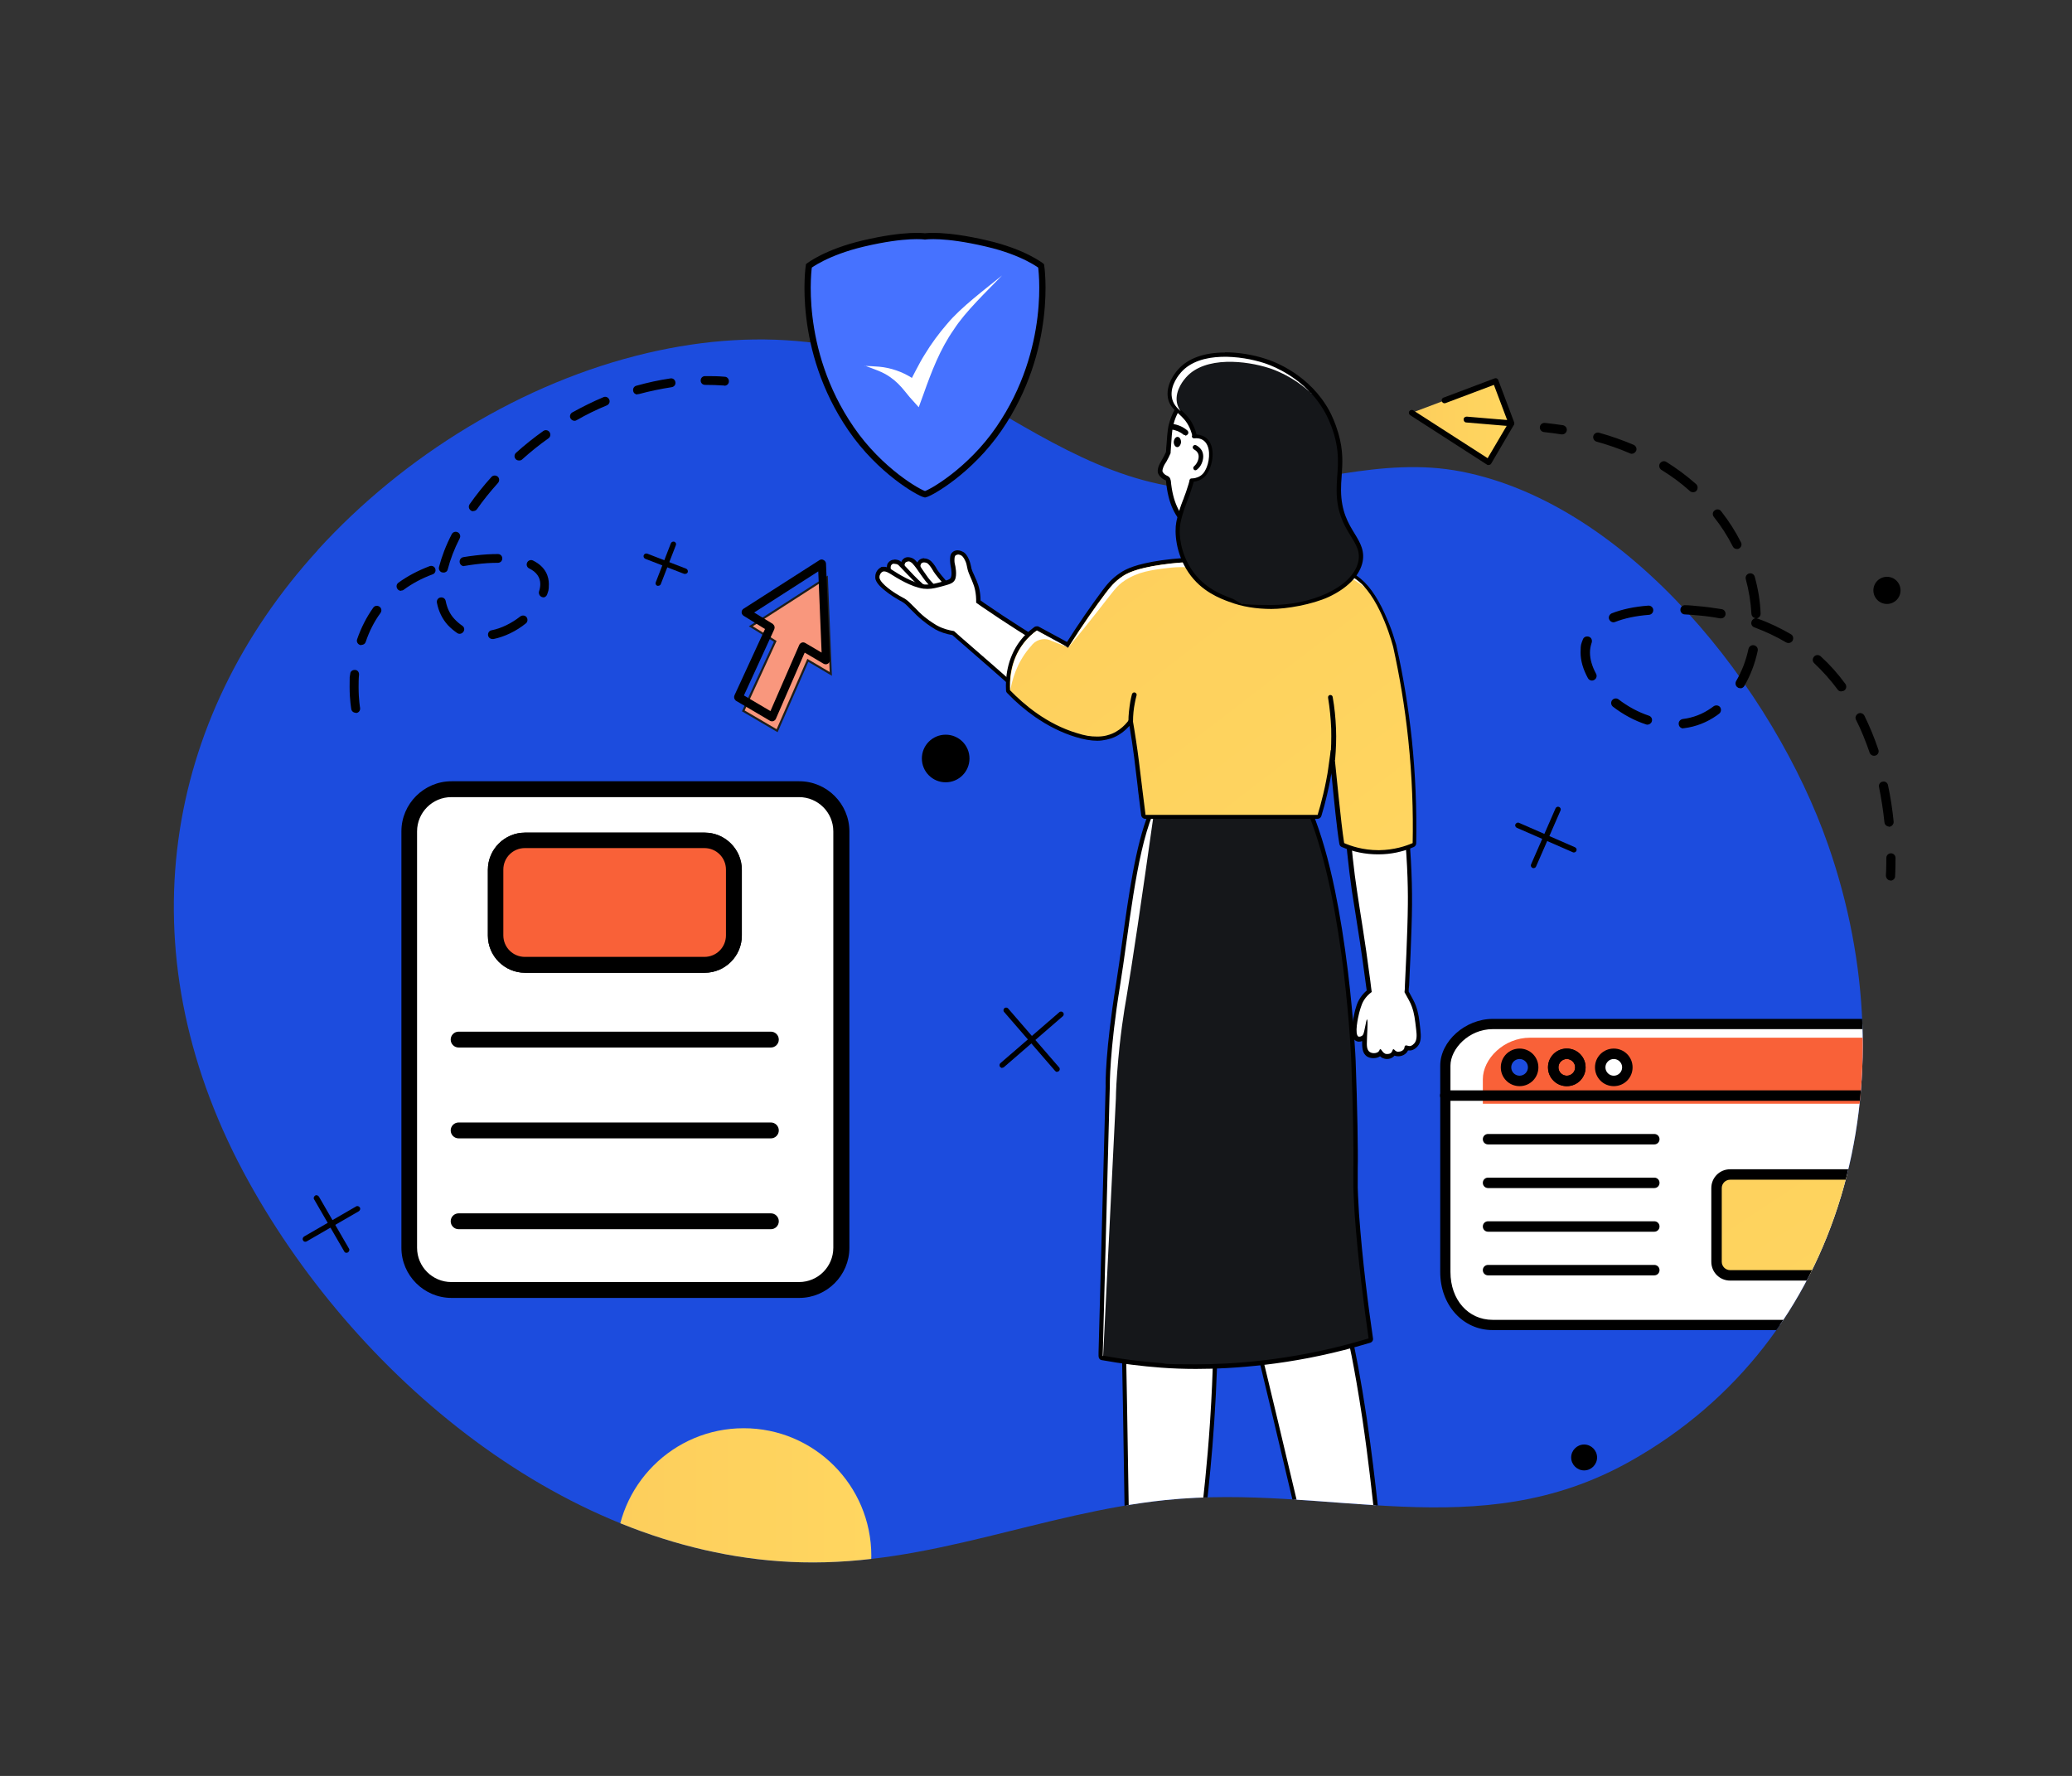 <?xml version="1.0" encoding="UTF-8"?>
<svg xmlns="http://www.w3.org/2000/svg" xmlns:xlink="http://www.w3.org/1999/xlink" version="1.1" viewBox="0 0 992.1 850.4">
  <rect x="0" y="0" width="992.1" height="850.4" fill="#333333" stroke="none"/>
  <defs>
    <style>
      .cls-1 {
        fill: none;
      }

      .cls-2 {
        fill: url(#_ÂÁ_Ï_ÌÌ_È_ËÂÌÚ_8-4);
      }

      .cls-3 {
        fill: url(#_ÂÁ_Ï_ÌÌ_È_ËÂÌÚ_8-3);
      }

      .cls-4 {
        fill: url(#_ÂÁ_Ï_ÌÌ_È_ËÂÌÚ_8-2);
      }

      .cls-5 {
        fill: #f96138;
      }

      .cls-6 {
        fill: #1c4cde;
      }

      .cls-7 {
        fill: url(#_ÂÁ_Ï_ÌÌ_È_ËÂÌÚ_8);
      }

      .cls-8 {
        fill: #4672ff;
        stroke: #000;
        stroke-width: 3px;
      }

      .cls-8, .cls-9 {
        stroke-miterlimit: 10;
      }

      .cls-10 {
        clip-path: url(#clippath-1);
      }

      .cls-11 {
        fill: #fff;
      }

      .cls-9 {
        fill: #f9977d;
        stroke: #1d1e1b;
      }

      .cls-12 {
        fill: #15171a;
      }
    </style>
    <clipPath id="clippath">
      <path class="cls-1" d="M-101-551.1c2.6-112.5-57-211.2-173.8-255.8-106.4-40.6-245.9-38.2-334.7,35.4-48.8,40.4-73.4,96.1-115.4,141-55.9,59.7-131.5,83.3-160.8,165.3-41.1,115,18.6,232.5,126.1,293.9,70.2,40.1,184.4,62.5,257.7,20.2,35-20.2,53.6-56.4,81.9-83.2,33.5-31.7,76.3-38.3,121.2-46.8,59.5-11.2,104.3-42.1,138.6-89.6,37.2-51.4,57.6-117.5,59.1-180.4Z"/>
    </clipPath>
    <linearGradient id="_ÂÁ_Ï_ÌÌ_È_ËÂÌÚ_8" data-name="¡ÂÁ˚ÏˇÌÌ˚È „‡‰ËÂÌÚ 8" x1="675.9" y1="202" x2="723.6" y2="202" gradientUnits="userSpaceOnUse">
      <stop offset="0" stop-color="#fdce5c"/>
      <stop offset="1" stop-color="#ffd660"/>
    </linearGradient>
    <clipPath id="clippath-1">
      <path class="cls-1" d="M152.1,263.5c-73.5,80.6-92.6,190.7-35.6,297.6,52,97.4,155.5,184.3,267.3,187,61.4,1.5,114.8-23.6,174.1-29.8,78.9-8.1,149.2,22.7,222.7-18.6,103.2-58,134.3-181.8,94.7-295.2-25.8-74-95.1-163-175.6-178.7-38.4-7.5-75,7.1-112.8,8.7-44.7,1.9-80.2-20.5-118.4-42.9-50.6-29.6-103-35.5-158.4-22.6-59.9,14-116.9,49.3-158,94.4Z"/>
    </clipPath>
    <linearGradient id="_ÂÁ_Ï_ÌÌ_È_ËÂÌÚ_8-2" data-name="¡ÂÁ˚ÏˇÌÌ˚È „‡‰ËÂÌÚ 8" x1="496.4" y1="211.9" x2="668.3" y2="435.5" xlink:href="#_ÂÁ_Ï_ÌÌ_È_ËÂÌÚ_8"/>
    <linearGradient id="_ÂÁ_Ï_ÌÌ_È_ËÂÌÚ_8-3" data-name="¡ÂÁ˚ÏˇÌÌ˚È „‡‰ËÂÌÚ 8" x1="789.8" y1="447.9" x2="926" y2="653.6" xlink:href="#_ÂÁ_Ï_ÌÌ_È_ËÂÌÚ_8"/>
    <linearGradient id="_ÂÁ_Ï_ÌÌ_È_ËÂÌÚ_8-4" data-name="¡ÂÁ˚ÏˇÌÌ˚È „‡‰ËÂÌÚ 8" x1="295" y1="745" x2="417.3" y2="745" xlink:href="#_ÂÁ_Ï_ÌÌ_È_ËÂÌÚ_8"/>
  </defs>
  <!-- Generator: Adobe Illustrator 28.7.1, SVG Export Plug-In . SVG Version: 1.2.0 Build 142)  -->
  <g>
    <g id="Capa_1">
      <path class="cls-6" d="M152.1,263.5c-73.5,80.6-92.6,190.7-35.6,297.6,52,97.4,155.5,184.3,267.3,187,61.4,1.5,114.8-23.6,174.1-29.8,78.9-8.1,149.2,22.7,222.7-18.6,103.2-58,134.3-181.8,94.7-295.2-25.8-74-95.1-163-175.6-178.7-38.4-7.5-75,7.1-112.8,8.7-44.7,1.9-80.2-20.5-118.4-42.9-50.6-29.6-103-35.5-158.4-22.6-59.9,14-116.9,49.3-158,94.4Z"/>
      <path d="M764.7,697.9c0,3.4-2.8,6.2-6.2,6.2s-6.2-2.8-6.2-6.2,2.8-6.2,6.2-6.2,6.2,2.8,6.2,6.2Z"/>
      <path d="M479.9,511.4c-.4,0-.7-.2-1-.5-.5-.5-.4-1.4.1-1.8l28.2-24.4c.5-.5,1.4-.4,1.8.1.5.5.4,1.4-.1,1.8l-28.2,24.4c-.2.2-.6.3-.9.3Z"/>
      <path d="M506.2,513.3c-.4,0-.7-.2-1-.5l-24.4-28.2c-.5-.5-.4-1.4.1-1.8.5-.5,1.4-.4,1.8.1l24.4,28.2c.5.5.4,1.4-.1,1.8-.2.2-.6.3-.9.3Z"/>
      <path d="M315.2,280.5c-.2,0-.3,0-.5,0-.7-.3-1-1-.7-1.7l7.2-18.6c.3-.7,1-1,1.7-.8.7.3,1,1,.7,1.7l-7.2,18.6c-.2.5-.7.8-1.2.8Z"/>
      <path d="M328.1,274.8c-.2,0-.3,0-.5,0l-18.6-7.2c-.7-.3-1-1-.8-1.7.3-.7,1-1,1.7-.8l18.6,7.2c.7.3,1,1,.8,1.7-.2.5-.7.8-1.2.8Z"/>
      <path d="M146.2,594.6c-.5,0-.9-.2-1.1-.7-.4-.6-.1-1.4.5-1.8l24.9-14.4c.6-.4,1.4-.1,1.8.5.4.6.1,1.4-.5,1.8l-24.9,14.4c-.2.1-.4.2-.7.2Z"/>
      <path d="M165.9,599.9c-.5,0-.9-.2-1.1-.7l-14.4-24.9c-.4-.6-.1-1.4.5-1.8.6-.4,1.4-.1,1.8.5l14.4,24.9c.4.6.1,1.4-.5,1.8-.2.1-.4.2-.7.2Z"/>
      <path d="M170.3,341.3c-1,0-1.9-.7-2.1-1.7,0-.2-.8-4.3-.8-10.6s0-4.2.3-6.3c0-1.2,1.1-2,2.3-1.9,1.2,0,2,1.1,1.9,2.3-.2,2-.2,4-.2,6,0,5.9.7,9.8.7,9.8.2,1.2-.5,2.3-1.7,2.5-.1,0-.3,0-.4,0ZM173,308.9c-.2,0-.5,0-.7-.1-1.1-.4-1.7-1.6-1.3-2.7,1.9-5.5,4.5-10.6,7.7-15.1.7-1,2-1.2,3-.5,1,.7,1.2,2,.5,3-3,4.1-5.4,8.8-7.1,13.9-.3.9-1.1,1.4-2,1.4ZM235.8,306c-1,0-1.9-.7-2.1-1.7-.2-1.2.5-2.3,1.7-2.5,4.6-.9,9.5-3.3,13.7-6.6.9-.7,2.3-.6,3,.3.7.9.6,2.3-.3,3-4.7,3.8-10.2,6.4-15.5,7.5-.1,0-.3,0-.4,0ZM220.1,303.5c-.4,0-.8-.1-1.1-.3-1.6-1.1-3.2-2.4-4.6-3.9-2.6-2.9-4.4-6.5-5.2-10.7-.2-1.2.5-2.3,1.7-2.5,1.2-.2,2.3.5,2.5,1.7.7,3.5,2.1,6.4,4.2,8.6,1.1,1.2,2.4,2.3,3.7,3.2,1,.6,1.3,1.9.6,2.9-.4.6-1.1,1-1.8,1ZM260.2,286c-.2,0-.4,0-.7-.1-1.1-.4-1.7-1.6-1.4-2.7.4-1.2.6-2.4.6-3.5,0-3.2-1.8-5.8-5.3-7.5-1.1-.5-1.5-1.8-1-2.8.5-1.1,1.8-1.5,2.8-1,6.3,3.1,7.6,7.9,7.6,11.3s-.3,3.2-.8,4.9c-.3.9-1.1,1.5-2,1.5ZM192,282.9c-.7,0-1.3-.3-1.7-.9-.7-1-.5-2.3.5-3,4.4-3.2,9.4-5.8,14.9-7.9,1.1-.4,2.3.1,2.7,1.2.4,1.1-.1,2.3-1.2,2.7-5.2,1.9-9.8,4.4-13.9,7.4-.4.3-.8.4-1.2.4ZM212.2,274.1c-.2,0-.4,0-.5,0-1.1-.3-1.8-1.4-1.5-2.6,1.3-5,3.3-10.3,6.1-15.7.5-1,1.8-1.5,2.9-.9,1,.5,1.5,1.8.9,2.9-2.6,5.1-4.5,10.1-5.7,14.8-.2,1-1.1,1.6-2.1,1.6ZM222.2,271.1c-1,0-1.9-.7-2.1-1.8-.2-1.2.6-2.3,1.7-2.5,1.8-.3,3.7-.6,5.6-.8,4-.5,7.7-.7,11-.7h0c1.2,0,2.1.9,2.1,2.1,0,1.2-.9,2.1-2.1,2.1-3.2,0-6.7.2-10.6.7-1.8.2-3.6.5-5.4.8-.1,0-.2,0-.4,0ZM226.6,244.8c-.4,0-.9-.1-1.2-.4-1-.7-1.2-2-.5-3,3.1-4.4,6.6-8.8,10.4-13,.8-.9,2.1-.9,3-.2.9.8.9,2.1.2,3-3.7,4.1-7.1,8.3-10.1,12.6-.4.6-1.1.9-1.7.9ZM248.5,220.5c-.6,0-1.2-.2-1.6-.7-.8-.9-.7-2.2.2-3,4.1-3.7,8.5-7.2,13-10.4,1-.7,2.3-.5,3,.5.7,1,.5,2.3-.5,3-4.4,3.1-8.6,6.5-12.6,10.1-.4.4-.9.5-1.4.5ZM275.1,201.5c-.7,0-1.5-.4-1.9-1.1-.6-1-.2-2.3.8-2.9,4.9-2.7,9.9-5.2,14.9-7.3,1.1-.5,2.3,0,2.8,1.1.5,1.1,0,2.3-1.1,2.8-4.9,2-9.8,4.4-14.5,7.1-.3.2-.7.3-1,.3ZM305.2,188.9c-.9,0-1.8-.6-2-1.6-.3-1.1.3-2.3,1.5-2.6,5.4-1.5,10.8-2.7,16.3-3.5,1.2-.2,2.2.6,2.4,1.8.2,1.2-.6,2.2-1.8,2.4-5.2.8-10.5,1.9-15.7,3.3-.2,0-.4,0-.6,0ZM346.7,184.6s0,0-.1,0c-3-.2-6-.3-9-.3h0c-1.2,0-2.1-.9-2.1-2.1,0-1.2.9-2.1,2.1-2.1,3.1,0,6.3,0,9.4.3,1.2,0,2.1,1.1,2,2.3,0,1.1-1,2-2.1,2Z"/>
      <path d="M910,282.7c0,3.6-2.9,6.5-6.5,6.5s-6.5-2.9-6.5-6.5,2.9-6.5,6.5-6.5,6.5,2.9,6.5,6.5Z"/>
      <path d="M464.2,363.2c0,6.3-5.1,11.4-11.4,11.4s-11.4-5.1-11.4-11.4,5.1-11.4,11.4-11.4,11.4,5.1,11.4,11.4Z"/>
      <path d="M753.6,408.2c-.2,0-.4,0-.5-.1l-26.8-11.7c-.7-.3-1-1.1-.7-1.7s1.1-1,1.7-.7l26.8,11.7c.7.3,1,1.1.7,1.7-.2.5-.7.8-1.2.8Z"/>
      <path d="M734.3,415.7c-.2,0-.4,0-.5-.1-.7-.3-1-1.1-.7-1.7l11.7-26.8c.3-.7,1.1-1,1.7-.7.7.3,1,1.1.7,1.7l-11.7,26.8c-.2.5-.7.8-1.2.8Z"/>
      <g>
        <path d="M905.3,421.6c0,0-.1,0-.2,0-1.2,0-2.1-1.2-2.1-2.4,0,0,.2-3.2.2-8.4,0-1.2,1-2.2,2.2-2.2h0c1.2,0,2.2,1,2.2,2.2,0,5.4-.2,8.6-.2,8.8,0,1.2-1.1,2.1-2.2,2.1Z"/>
        <path d="M904.5,395.8c-1.1,0-2.1-.9-2.2-2-.6-5.8-1.5-11.4-2.6-16.9-.3-1.2.5-2.4,1.7-2.6,1.2-.3,2.4.5,2.6,1.7,1.2,5.6,2.1,11.4,2.7,17.4.1,1.2-.8,2.3-2,2.5,0,0-.2,0-.2,0ZM897.3,361.9c-.9,0-1.8-.6-2.1-1.5-1.9-5.5-4-10.8-6.5-15.7-.6-1.1-.1-2.4,1-3,1.1-.6,2.4-.1,3,1,2.5,5.1,4.8,10.6,6.7,16.3.4,1.2-.2,2.4-1.4,2.8-.2,0-.5.1-.7.1ZM806,348.8c-1.1,0-2.1-.8-2.2-2-.2-1.2.7-2.3,1.9-2.5,5-.6,9.6-2.4,13.7-5.3.4-.3.7-.5,1.1-.8,1-.7,2.4-.5,3.1.4.7,1,.5,2.4-.4,3.1-.4.3-.8.6-1.2.9-4.7,3.3-10,5.4-15.7,6.1,0,0-.2,0-.3,0ZM788.9,347c-.2,0-.5,0-.7-.1-5.6-1.8-11.1-4.8-15.9-8.5-1-.8-1.1-2.2-.4-3.1.8-1,2.2-1.1,3.1-.4,4.4,3.4,9.4,6.1,14.5,7.8,1.2.4,1.8,1.6,1.4,2.8-.3.9-1.2,1.5-2.1,1.5ZM881.7,331.1c-.7,0-1.4-.3-1.8-.9-3.4-4.6-7.2-8.8-11.2-12.6-.9-.8-1-2.2-.1-3.2.8-.9,2.2-1,3.2-.1,4.3,3.9,8.3,8.4,11.8,13.2.7,1,.5,2.4-.5,3.1-.4.3-.9.4-1.3.4ZM833.2,329.5c-.4,0-.8,0-1.1-.3-1.1-.6-1.4-2-.8-3.1,2.7-4.6,4.7-9.8,5.9-15.4.3-1.2,1.5-2,2.7-1.7,1.2.3,2,1.4,1.7,2.7-1.3,6.1-3.5,11.8-6.4,16.8-.4.7-1.2,1.1-1.9,1.1ZM762.3,325.9c-.8,0-1.6-.4-2-1.2-2.3-4.2-3.5-8.3-3.5-12.3s.4-4.3,1.1-6.2c.4-1.2,1.7-1.7,2.9-1.3,1.2.4,1.7,1.7,1.3,2.9-.5,1.5-.8,3-.8,4.7,0,3.1,1,6.6,2.9,10.1.6,1.1.2,2.4-.9,3-.3.2-.7.3-1.1.3ZM856.3,307.9c-.4,0-.8-.1-1.1-.3-4.7-2.8-9.9-5.2-15.2-7.2-1.2-.4-1.8-1.7-1.3-2.9.3-.8,1.1-1.4,1.9-1.5-1.1-.1-1.9-1-2-2.1-.3-5.5-1.2-11.1-2.7-16.6-.3-1.2.4-2.4,1.6-2.7,1.2-.3,2.4.4,2.7,1.6,1.6,5.8,2.6,11.7,2.8,17.6,0,1.2-.8,2.2-2,2.3.2,0,.3,0,.5.1,5.7,2,11,4.6,16,7.5,1.1.6,1.4,2,.8,3.1-.4.7-1.2,1.1-1.9,1.1ZM772.6,298c-.9,0-1.7-.5-2.1-1.4-.5-1.1.1-2.4,1.2-2.9,4.8-1.9,10.7-3.2,17.5-3.7,1.2-.1,2.3.8,2.4,2,.1,1.2-.8,2.3-2,2.4-6.4.5-11.9,1.7-16.2,3.4-.3.1-.6.2-.8.2ZM824,296.1c-.1,0-.3,0-.4,0-3.7-.7-7.6-1.2-11.5-1.5-1.8-.2-3.7-.3-5.4-.4-1.2,0-2.2-1.1-2.1-2.3,0-1.2,1.1-2.2,2.3-2.1,1.8,0,3.7.2,5.6.4,4.1.3,8.1.9,11.9,1.5,1.2.2,2,1.4,1.8,2.6-.2,1.1-1.1,1.8-2.2,1.8ZM831.7,262.9c-.8,0-1.6-.4-2-1.2-2.5-5-5.6-9.8-9.1-14.2-.8-1-.6-2.4.4-3.1,1-.8,2.4-.6,3.1.4,3.7,4.7,6.9,9.7,9.5,14.9.6,1.1.1,2.4-1,3-.3.2-.7.2-1,.2ZM810.6,235.7c-.5,0-1.1-.2-1.5-.6-4.1-3.7-8.7-7.1-13.6-10.1-1-.7-1.4-2-.7-3.1.7-1,2-1.4,3.1-.7,5.1,3.2,9.8,6.7,14.2,10.6.9.8,1,2.2.2,3.2-.4.5-1.1.7-1.7.7ZM781.4,217.3c-.3,0-.6,0-.9-.2-5.1-2.2-10.5-4.1-16-5.6-1.2-.3-1.9-1.6-1.6-2.7.3-1.2,1.6-1.9,2.7-1.6,5.8,1.6,11.4,3.6,16.6,5.8,1.1.5,1.7,1.8,1.2,2.9-.4.8-1.2,1.4-2.1,1.4Z"/>
        <path d="M748,208c-.1,0-.2,0-.3,0-2.7-.4-5.6-.8-8.4-1.1-1.2-.1-2.1-1.2-2-2.4.1-1.2,1.2-2.1,2.4-2,2.9.3,5.8.7,8.6,1.1,1.2.2,2.1,1.3,1.9,2.5-.2,1.1-1.1,1.9-2.2,1.9Z"/>
        <polygon class="cls-7" points="712.7 221.4 675.9 197.7 716 182.6 723.6 202.8 712.7 221.4"/>
        <path d="M712.7,222.7c-.3,0-.5,0-.7-.2l-36.8-23.7c-.6-.4-.8-1.3-.4-1.9.4-.6,1.3-.8,1.9-.4l35.6,22.9,9.9-16.8-6.9-18.3-23.1,8.7c-.7.3-1.5,0-1.8-.8-.3-.7,0-1.5.8-1.8l24.4-9.2c.7-.3,1.5,0,1.8.8l7.6,20.2c.1.4.1.8-.1,1.2l-10.9,18.6c-.2.3-.5.6-.9.6-.1,0-.2,0-.3,0Z"/>
        <path d="M723.5,204.1s0,0-.1,0l-21.3-1.8c-.8,0-1.3-.7-1.3-1.5,0-.8.7-1.3,1.5-1.3l21.3,1.8c.8,0,1.3.7,1.3,1.5,0,.7-.7,1.3-1.4,1.3Z"/>
      </g>
      <g>
        <polygon class="cls-9" points="359.5 299.9 371.2 307.1 355.9 340.4 372.1 349.9 386.8 316.2 397.8 322.7 395.9 276.5 359.5 299.9"/>
        <path d="M352.3,335.4c-.8-.6-1-1.6-.6-2.5l14.6-31.7-10.2-6.3c-.6-.4-1-1-1-1.7,0-.7.3-1.3.9-1.7l36.4-23.3c.6-.4,1.4-.4,2,0,.6.3,1.1,1,1.1,1.7l1.9,46.1c0,.7-.3,1.4-1,1.8-.6.4-1.4.4-2.1,0l-9-5.3-13.8,31.7c-.2.5-.7.9-1.2,1.1-.6.2-1.2.1-1.7-.2l-16.3-9.6c0,0-.1,0-.2-.1ZM370.1,298.9c.8.6,1,1.6.6,2.5l-14.5,31.6,12.7,7.5,13.8-31.7c.2-.5.7-.9,1.2-1.1.6-.2,1.2-.1,1.7.2l7.8,4.6-1.6-38.9-30.7,19.7,9,5.5c0,0,.1,0,.1.1Z"/>
      </g>
      <g>
        <path class="cls-8" d="M443,113.2s9-1.4,29.4,3.4c17.8,4.1,26.1,10.7,26.1,10.7,0,0,6.1,39.7-20.2,78-13.8,20.1-32.6,30.8-35.4,31.4-2.8-.6-21.6-11.2-35.4-31.4-26.3-38.3-20.2-78-20.2-78,0,0,8.3-6.5,26.1-10.7,20.4-4.8,29.4-3.4,29.4-3.4Z"/>
        <path class="cls-11" d="M414,175.2c2.3.1,4.6.2,7,.4,5.5.5,11,2.4,15.7,5.4,1,.6,3.5,2.3,4.4,2.9,0,0-6.7,1.4-6.7,1.4,2.5-4.7,5.6-11.2,8.4-15.6,3.1-5.1,6.7-10,10.6-14.5,6.6-8,18.3-16.7,26.4-23.3-7.1,7.4-17.6,17.3-23.1,25.9-6.6,9.4-10.7,20.2-14.5,30.9,0,0-2.3,6.3-2.3,6.3l-4.4-4.9s-2.2-2.7-2.2-2.7c-2-2.5-4.2-4.8-6.9-6.7-3.7-2.7-8.1-4-12.3-5.6h0Z"/>
      </g>
      <g class="cls-10">
        <g>
          <g id="woman-2" data-name="woman">
            <g id="Legs">
              <g>
                <path class="cls-11" d="M644,816c-.5,0-.9-.3-1-.8-8.7-36-16.3-68.2-23.1-96.7-13.4-56.6-22.3-94-26.2-106.4,0-.3-8.2-26.1-5.8-47,0-.2,0-.3,0-.5,0-.7.2-1.5.3-2.7.2-3.1,0-9.4-3.6-31.9,0-.3,0-.6.2-.8s.4-.4.7-.4l46.2-5.5s0,0,.1,0c.2,0,.5,0,.6.2.2.2.3.4.4.7,1.5,22.6,2.5,48.7,2.9,77.4,3.6,10.8,6.7,21.9,9.4,33,2.7,11.5,5.5,26.4,8.2,44.3,2.5,16.8,4,30.2,5.1,40,.3,2.3.5,4.4.7,6.2,2.6,22.1,4.3,41.8,5.8,59.1,1,11.5,1.8,21.5,2.8,30.1,0,.3,0,.6-.2.8-.2.2-.5.3-.7.3-4,.1-7.8.2-11.4.2-3.6,0-7.3.1-11.3.2,0,0,0,0,0,0Z"/>
                <path d="M631.8,524.4c1.5,22,2.5,47.6,2.9,77.5,2.6,8,6.1,19.3,9.4,33.1,1.2,5.1,4.3,18.4,8.2,44.2,3.1,20.9,4.7,36.9,5.8,46.2,4.3,36.9,6.2,67.7,8.5,89.1-8.1.2-14.6.2-22.7.4-25.9-107.7-43.4-184.5-49.3-203.1,0,0-8.2-25.7-5.8-46.6,0-.7.2-1.7.3-3.2.2-3.2,0-9.5-3.6-32.1l46.2-5.5h0ZM631.8,522.4c0,0-.2,0-.2,0l-46.2,5.5c-.5,0-1,.4-1.4.8-.3.4-.5,1-.4,1.5,3.6,22.4,3.8,28.6,3.6,31.7,0,1.2-.2,2-.3,2.6,0,.2,0,.4,0,.5-2.4,21,5.5,46.3,5.9,47.4,3.9,12.3,12.8,49.7,26.2,106.4,6.7,28.4,14.4,60.6,23.1,96.7.2.9,1,1.6,2,1.6s0,0,0,0c4-.1,7.7-.2,11.3-.2,3.6,0,7.3-.1,11.4-.2.6,0,1.1-.3,1.5-.7.4-.4.6-1,.5-1.6-.9-8.6-1.8-18.5-2.8-30-1.5-17.3-3.2-37-5.8-59.1-.2-1.8-.4-3.9-.7-6.2-1.1-9.8-2.6-23.2-5.1-40.1-2.7-18-5.5-32.9-8.2-44.4-2.7-11.1-5.8-22.2-9.4-32.9-.4-28.7-1.4-54.7-2.9-77.3,0-.6-.3-1.1-.7-1.4-.4-.3-.8-.5-1.3-.5h0Z"/>
              </g>
              <g>
                <path class="cls-11" d="M564.2,816.9c0,0-.1,0-.2,0-4-.8-7.6-1.5-11.1-2.2-3.5-.7-7.2-1.5-11.1-2.2-.5,0-.8-.5-.8-1-.7-37-1.2-70.1-1.7-99.3-.9-58.2-1.6-96.6-2.7-109.6,0-.3-2.4-27.3,4.4-47.1,0-.2.1-.3.2-.5.2-.6.5-1.4.8-2.5.9-3,2-9.1,3.3-31.9,0-.3.1-.5.4-.7.2-.2.4-.2.7-.2s0,0,0,0l46.3,4.5c.3,0,.5.2.7.4.2.2.2.5.2.8-3.4,22.4-8,48.1-13.8,76.3,1.2,11.3,1.8,22.8,2.1,34.2.2,11.8-.3,26.9-1.5,45-1.2,17-2.6,30.4-3.6,40.2-.2,2.3-.5,4.4-.7,6.2-2.2,22.1-4.8,41.7-7.1,59-1.5,11.5-2.8,21.4-3.7,29.9,0,.3-.2.5-.4.7-.2.1-.4.2-.6.2Z"/>
                <path d="M546.3,520.5l46.3,4.5c-3.3,21.8-7.8,47-13.8,76.4.9,8.3,1.8,20.1,2.1,34.3,0,5.2.2,18.9-1.5,44.9-1.4,21.1-3.3,37-4.3,46.4-3.7,36.9-8.5,67.4-10.8,88.9-7.9-1.5-14.3-2.9-22.3-4.5-2.1-110.7-2.7-189.5-4.4-209,0,0-2.4-26.8,4.4-46.7.2-.7.6-1.6,1-3.1.9-3.1,2-9.2,3.4-32.2h0ZM546.3,518.4c-.5,0-.9.2-1.3.5-.4.4-.7.9-.7,1.4-1.3,22.7-2.4,28.7-3.3,31.7-.3,1.1-.6,1.9-.8,2.5,0,.2-.1.3-.2.5-2.9,8.4-4.5,19-4.8,31.4-.2,9.2.3,15.9.4,16.2,1.2,12.9,1.8,51.3,2.7,109.5.5,29.2,1,62.3,1.7,99.3,0,1,.7,1.8,1.6,2,3.9.8,7.6,1.5,11.1,2.2,3.5.7,7.2,1.5,11.2,2.2.1,0,.3,0,.4,0,.4,0,.9-.1,1.2-.4.5-.3.8-.8.8-1.4.9-8.6,2.2-18.5,3.7-29.9,2.3-17.3,4.8-36.8,7.1-59,.2-1.8.4-3.9.7-6.2,1-9.8,2.5-23.2,3.6-40.2,1.2-18.1,1.7-33.3,1.5-45.1-.2-11.4-.9-22.9-2-34.2,5.8-28.1,10.4-53.8,13.8-76.2,0-.5,0-1.1-.4-1.5-.3-.4-.8-.7-1.4-.8l-46.3-4.5c0,0-.1,0-.2,0h0Z"/>
              </g>
              <g>
                <path class="cls-12" d="M623.4,828.6c-1.1,0-2.2-.5-3-1.3-.8-.8-1.2-1.9-1.1-3.1.2-3.4,1.1-6.6,2.6-9.2,1.9-3.5,3.8-5.2,5.7-6.9,1.3-1.2,2.5-2.3,3.8-4,2.6-3.7,3.3-8.9,2.1-15.6,0-.3,0-.5.2-.8.2-.2.4-.4.7-.4l32.1-5.5c0,0,.1,0,.2,0,.2,0,.4,0,.6.2.2.2.4.4.4.7,1,6,3,12,4.9,17.7,1.6,4.8,3.2,9.8,4.3,14.8.2,1.1,0,2.2-.6,3.2-.6.9-1.6,1.6-2.7,1.8-8.9,1.5-17,2.9-24.9,4.3-7.7,1.3-15.7,2.7-24.4,4.2-.2,0-.5,0-.7,0Z"/>
                <path d="M666.5,782.7c1.9,11.1,6.8,21.6,9.3,32.6.4,1.7-.8,3.4-2.5,3.7-17.6,3-31.7,5.5-49.3,8.5-.2,0-.4,0-.5,0-1.8,0-3.2-1.5-3.1-3.3.2-2.7.8-5.8,2.5-8.8,3.2-5.8,6.3-6.5,9.4-10.8,2.1-3,3.8-7.9,2.2-16.3l32.1-5.5h0ZM666.5,780.7c-.1,0-.2,0-.3,0l-32.1,5.5c-.5,0-1,.4-1.3.8s-.4,1-.3,1.5c1.2,6.4.6,11.4-1.9,14.8-1.2,1.6-2.4,2.7-3.6,3.9-1.8,1.6-3.9,3.5-5.9,7.2-1.5,2.8-2.5,6.1-2.7,9.7-.1,1.4.4,2.8,1.4,3.8,1,1,2.3,1.6,3.8,1.6s.6,0,.9,0c8.7-1.5,16.7-2.9,24.4-4.2,7.9-1.4,16-2.8,24.9-4.3,1.4-.2,2.6-1,3.4-2.2.8-1.2,1.1-2.6.8-4-1.1-5.1-2.8-10.1-4.4-14.9-1.9-5.7-3.9-11.7-4.9-17.6-.2-1-1-1.7-2-1.7h0Z"/>
              </g>
              <path d="M665.4,818.7c-.5,0-1-.4-1.1-.9-.1-.6.3-1.2.9-1.3l3.8-.6c.6,0,1-.4,1.3-.9.3-.5.4-1,.3-1.5-.3-1.6-.8-3.2-1.3-4.9-.2-.6.2-1.2.8-1.3.6-.2,1.2.2,1.3.8.5,1.8.9,3.5,1.3,5.1.2,1.1,0,2.3-.6,3.2-.6,1-1.7,1.6-2.8,1.8l-3.8.6c0,0-.1,0-.2,0Z"/>
              <path class="cls-11" d="M638.9,789.5c-1.5.3-2.5,1.6-2.3,3.2.8,6.8-.7,11-2.6,13.7-3.1,4.3-6.2,5-9.4,10.8,0,.2-.2.3-.3.5-1.4,2.8-2,5.8-2.2,8.3,0,.5,0,1,.2,1.4-1.2-.5-2.1-1.7-2-3.1.2-2.6.8-5.5,2.2-8.3,0-.2.2-.3.3-.5,3.2-5.8,6.3-6.5,9.4-10.8,2.1-3,3.8-7.9,2.2-16.4l32.1-5.5c.1.6.2,1.3.4,1.9l-28,4.8Z"/>
              <g>
                <path class="cls-12" d="M570.4,831.2c-.6,0-1.1,0-1.7,0-.6,0-1.1,0-1.7,0h-.7c-2,0-3.9,0-5.8,0-5.4,0-10.7,0-15.9-.1-4.1,0-8.3,0-12.5,0h-3.1c-2.8,0-5.7,0-8.7-.1-1.3,0-2.5-.6-3.2-1.6-.8-1-1-2.3-.7-3.5.8-3,2-5.6,3.6-7.8.2-.2.4-.5.6-.8,2.5-3.1,4.7-4.5,6.8-5.8,1.5-.9,2.9-1.8,4.4-3.3,3.2-3.1,4.8-8.2,4.8-15,0-.3.1-.5.3-.7.2-.2.4-.3.7-.3s32.6.3,32.6.3c.3,0,.5.1.7.3.2.2.3.5.3.7,0,6.1.8,12.3,1.7,18.3.3,2.2.6,4.5.9,6.7.4,3.2.6,6.1.8,8.7,0,1.1-.4,2.2-1.1,3-.8.8-1.9,1.3-3,1.3h0Z"/>
                <path d="M537.6,793l32.6.3c0,8.4,1.6,16.7,2.6,25.1.4,2.9.6,5.7.7,8.6,0,1.8-1.4,3.2-3.1,3.2s0,0,0,0c-1.1,0-2.2,0-3.3,0-2.2,0-4.4,0-6.5,0-9.8,0-18.8-.1-28.4-.2-1,0-2,0-3.1,0-2.8,0-5.7,0-8.7,0-2,0-3.5-1.9-3-3.9.6-2.4,1.6-5,3.4-7.5.2-.3.4-.5.6-.8,4.2-5.1,7.4-5.3,11.2-9,2.6-2.6,5.1-7.1,5.1-15.7h0ZM537.6,790.9c-.5,0-1.1.2-1.4.6-.4.4-.6.9-.6,1.4,0,6.5-1.5,11.3-4.5,14.2-1.4,1.4-2.8,2.3-4.2,3.1-2.1,1.3-4.4,2.8-7.1,6,0,0,0,0,0,0-.2.3-.4.6-.6.8-1.7,2.3-3,5.1-3.7,8.2-.4,1.5,0,3.1.9,4.4,1,1.3,2.4,2,4,2,3,0,5.8,0,8.7,0h1.8s1.3,0,1.3,0c4.3,0,8.4,0,12.6,0,5.1,0,10.4,0,15.8.1,1.9,0,3.8,0,5.8,0h.7c.6,0,1.1,0,1.7,0,.5,0,1.1,0,1.6,0h0c1.4,0,2.8-.6,3.7-1.6,1-1,1.5-2.3,1.4-3.7-.1-2.6-.4-5.5-.8-8.8-.3-2.2-.6-4.5-.9-6.7-.8-6-1.7-12.1-1.7-18.1,0-.5-.2-1.1-.6-1.4s-.9-.6-1.4-.6l-32.6-.3h0Z"/>
              </g>
              <path d="M568.1,828.9h-2.1s0-1.1,0-1.1v-1.1s2.2,0,2.2,0c.6,0,1.1-.2,1.5-.6.4-.4.6-.9.6-1.5,0-.9,0-1.8-.2-2.6,0-.6.4-1.1,1-1.2.6,0,1.1.4,1.2,1,0,.9.1,1.8.2,2.7,0,1.1-.4,2.2-1.2,3.1-.8.8-1.9,1.3-3,1.3Z"/>
              <path class="cls-11" d="M570.2,794.9l-28-.2c-1.6,0-2.9,1.2-3,2.8-.5,6.8-2.7,10.6-5,12.9-3.8,3.7-7,3.8-11.2,9-.2.3-.4.5-.6.8-1.8,2.4-2.8,5.1-3.4,7.5-.2.7-.1,1.4.2,2-1.3-.6-2.2-2.1-1.8-3.6.6-2.4,1.6-5,3.4-7.5.2-.3.4-.5.6-.8,4.2-5.1,7.4-5.3,11.2-9,2.6-2.6,5.1-7.1,5.1-15.7l32.6.3c0,.5,0,1.1,0,1.6Z"/>
              <g>
                <path class="cls-12" d="M572.6,654.4c-5.7,0-11.1-.2-16.5-.6-9.4-.7-18.9-1.9-28.3-3.6-.5,0-.8-.5-.8-1v-1.6c1.2-42.6,2.3-85.1,3.4-127.7,0-.7,0-17.5,4.9-48.2,1-6.4,2-13.3,3-20.6,3-21.7,6.4-46.2,12.6-61.6.2-.4.5-.6.9-.6s74.7,0,74.7,0c.4,0,.8.3.9.6,9.1,22.6,14.2,53.6,16.8,75.6,2.9,23.8,3.7,42.5,3.7,42.7.8,21.1,1.2,43.8,1,51.7,0,.9,0,4.2,0,8.9,0,0,.2,6,.6,12.4,1.6,22.5,4.5,45,6.7,59.9,0,.5-.2,1-.7,1.1-2.2.7-4.4,1.3-6.6,1.9-31.4,8.7-58.9,10.6-76.5,10.6Z"/>
                <path d="M551.9,390c24.9,0,49.8,0,74.7,0,17.5,43.6,20.4,118,20.4,118,.8,20.5,1.2,43.5,1,51.6,0,.9,0,4.3,0,8.9,0,0,.2,6,.6,12.5,1.6,22.3,4.5,44.5,6.7,59.9-1.3.4-3.7,1.1-6.6,1.9-31.6,8.8-59,10.5-76.2,10.5s-13.3-.3-16.4-.6c-6.6-.5-16.3-1.4-28.1-3.6,1.1-43.1,2.3-86.2,3.4-129.3,0,0-.1-16.6,4.9-48,4.2-25.9,7.3-61.7,15.6-82h0ZM551.9,388c-.8,0-1.6.5-1.9,1.3-6.3,15.5-9.7,40.1-12.7,61.8-1,7.3-2,14.2-3,20.6-5,30.8-5,47.2-4.9,48.3-1.1,42.5-2.3,85.1-3.4,127.6v1.7c0,1,.6,1.9,1.6,2,9.4,1.7,19,2.9,28.4,3.6,5.4.4,10.8.6,16.6.6,17.6,0,45.3-1.8,76.8-10.6,2.2-.6,4.4-1.3,6.6-1.9,1-.3,1.6-1.2,1.4-2.2-2.2-14.9-5.1-37.4-6.7-59.8-.4-6.1-.6-11.9-.6-12.4,0-4.5,0-8,0-8.9.2-7.9-.2-30.6-1-51.8,0-.2-.8-19-3.7-42.8-1.7-14-3.8-27-6.2-38.7-3-14.6-6.6-27.1-10.7-37.2-.3-.8-1.1-1.3-1.9-1.3-12.5,0-25,0-37.6,0-12.4,0-24.7,0-37.1,0h0Z"/>
              </g>
              <path class="cls-11" d="M551.9,390c-8.2,20.3-11.4,56.1-15.6,82-5.1,31.5-4.9,48-4.9,48-1.1,43.1-2.3,86.2-3.4,129.3,0,0,.1,0,.2,0,2-41.1,4.1-82.2,6.1-123.3,0,0,0-4.1.6-12.2,1.3-17.7,3.5-30.8,4.4-35.8,2.8-16.4,7.2-46.2,13.1-88-.1,0-.3,0-.4,0Z"/>
            </g>
            <g id="Body">
              <g>
                <path class="cls-11" d="M633.7,271.3c-.8,1.4-12.5,22.2-36.2,23.9-14.6,1-29.8-5.5-37.9-16.9-1.9-2.7-3.1-5.1-3.8-7,2.2-.2,12.4-1.3,19.8-5.7,3.3-2,4.8-3.8,5.7-5.7.6-1.4.8-2.6.9-4.7.1-1.7.2-3.7.2-6.1,0-1.6,0-3.3-.2-5.2h19.2c-.1,1.9-.2,3.6-.2,5.2,0,2.4,0,4.5.2,6.1.1,2.2.3,3.4.9,4.7.9,1.9,2.4,3.7,5.7,5.7,6.5,3.9,22.4,5.2,25.7,5.7Z"/>
                <path d="M594.5,296.1c-6.3,0-12.7-1.3-18.6-4-7-3.1-12.9-7.7-16.9-13.4-1.6-2.2-2.9-4.6-3.9-7.1,0-.2,0-.5,0-.7.1-.2.4-.4.6-.4,2.8-.2,12.5-1.4,19.5-5.6,2.8-1.7,4.4-3.3,5.3-5.3.6-1.3.7-2.4.9-4.4.1-2,.2-4,.2-6.1,0-1.7,0-3.4-.2-5.2,0-.2,0-.5.2-.6.2-.2.4-.3.6-.3h19.2c.2,0,.4,0,.6.3.2.2.2.4.2.6-.1,1.7-.2,3.5-.2,5.2,0,2.1,0,4,.2,6.1.1,2.1.3,3.2.9,4.4.9,2,2.6,3.6,5.3,5.3,5.6,3.3,18.2,4.8,23.6,5.4.8,0,1.4.2,1.8.2.3,0,.5.2.6.4.1.2.1.5,0,.8-.5.9-12.5,22.6-36.9,24.3-1,0-2.1.1-3.1.1ZM557,272c.9,2,2,4,3.3,5.8,7.7,11,22.7,17.6,37.2,16.6,20.7-1.5,32.2-18,34.9-22.4-.2,0-.4,0-.6,0-5.5-.6-18.4-2.1-24.2-5.6-3.1-1.9-4.9-3.7-6-6-.7-1.5-.9-2.8-1-5-.1-2.1-.2-4.1-.2-6.2,0-1.4,0-2.9.1-4.4h-17.4c0,1.5.1,2.9.1,4.4,0,2.1,0,4.2-.2,6.2-.2,2.2-.3,3.5-1,5-1,2.3-2.9,4.2-6,6-6.6,3.9-15.2,5.3-19,5.7Z"/>
              </g>
              <g>
                <path class="cls-11" d="M453.3,290.8c-.3,0-.5-.1-.7-.3-.2-.2-.3-.5-.3-.8,0,0,0-.2,0-.4-.2-.4-.4-.7-.5-.8-1.5-1.5-5-6.2-8-10.1h0c-.2-.3-1.6-2.3-2.1-3v-.2c-.1,0-.1,0-.2,0-1.1-1.6-1.6-2.4-1.7-3.4,0-.6,0-1.1.2-1.6,0,0,0,0,0,0,.1-.4.3-.9.9-1.4.4-.3,1-.5,1.6-.5s1.3.2,1.5.3c.5.2.9.5,1.1.7,0,0,0,0,0,0,0,0,0,0,0,0,.7.7,2,2.3,2.4,3.2h0c1,1.9,4,5.3,5.3,6.7.8.9,1.2,1.3,1.9,2,.7.6,1.6,1.5,3.3,3.3,1.2,1.3,2.5,2.6,3.7,3.9.3.3.3.7.2,1.1-.1.4-.5.6-.9.6l-7.7.6s0,0,0,0Z"/>
                <path d="M442.5,269.3c.5,0,1,.2,1.1.2.4.2.7.4.8.5,0,0,0,0,0,0,0,0,0,0,0,0,1.3,1.3,2.2,3,2.2,3,1.1,2,4.1,5.4,5.4,6.9,1.6,1.8,1.7,1.7,5.2,5.3,1.6,1.6,2.8,3,3.6,3.9l-7.7.6c0-.3,0-.7-.2-.9-.3-.6-.6-1-.6-1-1.6-1.6-5.9-7.3-7.9-10,0,0-.9-1.3-2-2.9,0-.1-.1-.2-.1-.2-1-1.5-1.5-2.2-1.6-3,0-.6,0-1.1.1-1.2.1-.3.2-.7.6-.9.3-.2.6-.3,1-.3h0ZM442.5,267.3c-.8,0-1.6.3-2.2.7-.8.6-1.1,1.5-1.3,1.9h0s0,0,0,0c-.2.7-.3,1.4-.2,2.1.1,1.2.8,2.2,1.9,3.9,0,0,0,0,0,0h0c.3.6,1.7,2.7,2.1,3.1h0c2.9,3.9,6.5,8.5,8,10.1,0,0,.2.3.3.6,0,.5.2,1.1.6,1.5.4.4.9.6,1.5.6s.1,0,.2,0l7.7-.6c.8,0,1.4-.6,1.7-1.3.3-.7.1-1.5-.4-2.1-1.2-1.3-2.4-2.6-3.7-3.9-1.7-1.8-2.6-2.7-3.3-3.3-.7-.7-1.1-1.1-1.9-1.9-1.2-1.4-4.1-4.7-5.1-6.5-.1-.3-.4-.7-.7-1.2-.6-.9-1.2-1.6-1.9-2.3,0,0,0,0,0,0,0,0,0,0,0,0-.3-.3-.8-.6-1.4-.9-.3-.1-1-.4-1.9-.4h0Z"/>
              </g>
              <g>
                <path class="cls-11" d="M445.2,290.6c-.3,0-.6-.1-.7-.3-.2-.2-.3-.5-.3-.8,0,0,0-.2,0-.4-.2-.4-.4-.7-.5-.8-1.5-1.6-4.9-6.3-7.8-10.2h0c-.2-.3-1.5-2.3-2-3v-.2c-.1,0-.1,0-.2,0-1-1.6-1.6-2.5-1.7-3.4,0-.6,0-1.1.2-1.6,0,0,0,0,0,0,.1-.4.4-.9.9-1.4.4-.3.9-.5,1.5-.5s1.4.3,1.6.3c.5.2.9.5,1.1.7,0,0,0,0,0,0,.6.6,1.3,1.5,2.2,2.6.6.8.9,1.2,1,1.5.2.2.9,1.3,2.2,3,1.2,1.7,2,2.6,4.9,5.7.7.7,1.4,1.6,2.3,2.5.8.9,2,2.3,3.6,4,.3.3.3.7.2,1.1-.1.4-.5.6-.9.6l-7.7.5s0,0,0,0Z"/>
                <path d="M434.8,268.8c.6,0,1.1.2,1.1.3.4.2.7.4.8.5,0,0,0,0,0,0,1.4,1.4,3.1,4,3.1,4,.2.2.8,1.2,2.2,3.1,1.5,2.1,2.4,3,7.3,8.4.8.9,2,2.2,3.6,4l-7.7.5c0-.3,0-.7-.2-.9-.3-.6-.5-1-.6-1-1.5-1.6-5.7-7.4-7.7-10.2,0,0-.9-1.3-2-3,0-.1-.1-.2-.1-.2-1-1.5-1.5-2.2-1.5-3,0-.6,0-1.1.1-1.2.1-.3.2-.7.6-.9.3-.2.6-.3.9-.3h0ZM434.8,266.8c-.8,0-1.5.2-2.1.7-.8.6-1.1,1.4-1.3,1.8h0s0,0,0,0c-.2.7-.3,1.4-.2,2.1.1,1.2.7,2.2,1.8,3.9,0,0,0,0,0,.1,0,0,0,0,0,.1.3.4,1.7,2.6,2,3h0c2.9,3.9,6.3,8.6,7.8,10.3,0,0,.2.3.3.6,0,.5.2,1.1.5,1.5.4.4.9.7,1.5.7s0,0,.1,0l7.7-.5c.8,0,1.5-.5,1.8-1.3.3-.7.2-1.5-.4-2.1-1.2-1.3-2.4-2.7-3.6-4-.9-1-1.7-1.8-2.3-2.5-2.9-3.2-3.7-4-4.8-5.7h0c-1.1-1.6-1.9-2.7-2.1-3-.2-.4-.5-.8-1.1-1.6-.8-1.2-1.6-2.1-2.3-2.8,0,0,0,0,0,0h0c-.3-.3-.8-.6-1.4-.9-.3-.1-1.1-.4-2-.4h0Z"/>
              </g>
              <g>
                <path class="cls-11" d="M441,290.3c-.2,0-.5,0-.7-.2-.2-.2-.4-.5-.4-.8,0,0,0-.2-.1-.3-.2-.4-.5-.7-.5-.7-1.6-1.4-5.7-5.6-9-9.2h0c-.3-.3-1.8-2.1-2.4-2.7h-.1c0-.2,0-.2,0-.2-1.2-1.4-1.9-2.2-2.1-3.2-.1-.5-.1-1.1,0-1.7,0,0,0,0,0,0,0-.4.2-1,.8-1.5.5-.5,1.1-.7,1.9-.7s1,.1,1.2.2c.5.1.9.4,1.2.6h0c.2.2.8.8,2.3,2.4,2.3,2.4,5.7,6,8.1,8.1.5.5.8.7,1.2,1,.5.4,1.2.9,2.8,2.3,1.4,1.2,2.7,2.3,4.1,3.5.3.3.4.7.3,1-.1.4-.4.7-.8.7l-7.6,1.4c0,0-.1,0-.2,0Z"/>
                <path d="M428.3,270c.4,0,.8.1.9.1.4.1.7.3.9.4,0,0,0,0,0,0,.6.5,6.7,7.2,10.3,10.4,1.2,1.1,1.1.8,4.1,3.3,1.7,1.5,3.1,2.7,4,3.5l-7.6,1.4c0-.3-.1-.6-.3-.9-.3-.5-.7-.9-.7-.9-1.7-1.4-6.6-6.6-9-9.1,0,0-1.1-1.2-2.3-2.7-.1-.1-.1-.2-.2-.2-1.1-1.4-1.7-2-1.9-2.8-.1-.6,0-1.1,0-1.2,0-.3.2-.7.5-1,.3-.3.8-.4,1.2-.4h0ZM428.3,268c-1,0-1.9.3-2.6,1-.8.7-1,1.6-1,2h0s0,0,0,0c-.1.7-.1,1.4,0,2.1.3,1.2,1,2.1,2.3,3.6,0,0,0,0,0,0h0c.3.5,2,2.5,2.4,2.9h0c3.3,3.5,7.3,7.7,9,9.2,0,0,.2.3.4.5,0,.5.3,1,.7,1.4.4.3.8.5,1.3.5s.3,0,.4,0l7.6-1.4c.8-.1,1.4-.7,1.6-1.5.2-.7,0-1.5-.6-2.1-1.3-1.2-2.7-2.4-4.1-3.5-1.6-1.4-2.3-1.9-2.9-2.3-.4-.3-.7-.5-1.2-1-2.4-2.1-5.8-5.7-8-8.1-1.7-1.8-2.1-2.2-2.4-2.5,0,0,0,0,0,0-.3-.2-.8-.6-1.5-.7-.2,0-.8-.2-1.4-.2h0Z"/>
              </g>
              <g>
                <path class="cls-11" d="M508.1,345.8c-.2,0-.4,0-.5-.1-4.2-2.5-8.2-5.3-11.9-8.2-2.8-2.2-5.2-4.4-11.2-9.6-5.1-4.5-12.8-11.3-25.5-22.3l-2.6-2.3c-3-.5-5.7-1.4-8.2-2.7-.2-.1-.4-.2-.6-.3-1.5-.9-4.6-2.8-8.1-6.1-.6-.6-1.2-1.2-1.9-1.9-.7-.8-1.6-1.6-2.7-2.7-.4-.4-1.2-1.2-2.5-2-.2-.1-.3-.2-.5-.3-.1,0-.3-.2-.5-.3-.5-.3-1.3-.8-2.9-1.7-.8-.5-7.6-4.8-8.3-8.2,0-.3,0-.6,0-.6,0-1.5,1-2.9,1.9-3.4.4-.2.8-.3,1.3-.3,1.3,0,2.6.8,3.2,1.2l-.5.9.5-.9c3.3,2.1,10.1,6.4,15.7,7.1.6,0,1.1.1,1.7.1,2.2,0,4.2-.5,6.6-1.2,3.5-.9,5-1.4,5.6-2.6.7-1.3.7-3.9,0-6.9,0-.3-.2-1-.2-1.8,0-1.3,0-2.6,1-3.4.4-.4,1-.6,1.7-.6s1.6.3,2.3.7c.8.5,1.6,1.5,2.3,3.1.5,1.2.7,2.1.9,2.9.2.8.3,1.7.9,3,.5,1.3.9,2.2,1.3,2.9.2.4.4.8.6,1.3,1.2,2.8,1.8,6.1,1.8,9.6.6.4,1.4.9,2.3,1.6,12.2,8.4,21.9,14.4,37.9,24.3.3.2.5.5.5.9v29.9c0,.4-.2.7-.5.9-.2,0-.3.1-.5.1Z"/>
                <path d="M458.5,265.5c.6,0,1.3.2,1.8.5.2.1,1,.6,1.9,2.6,1,2.2.6,3.1,1.7,5.9.8,2.1,1.3,2.9,1.8,4.3.9,2.1,1.8,5.2,1.7,9.8.6.4,1.6,1.1,2.7,1.9,12.1,8.3,21.4,14.1,38,24.4v29.9c-4.7-2.8-8.6-5.6-11.8-8.2-5.1-4-9-7.9-36.7-31.9-.7-.6-2.1-1.9-2.8-2.5-2.4-.4-5.3-1.1-8.2-2.7-.2-.1-.4-.2-.5-.3-1.6-1-4.6-2.8-7.9-6-1.3-1.3-2.4-2.5-4.6-4.6-.4-.4-1.3-1.3-2.7-2.1-.4-.2-.5-.3-1.1-.6-.6-.3-1.4-.8-2.9-1.7,0,0-7.2-4.4-7.8-7.5,0-.2,0-.4,0-.4,0-1.1.7-2.1,1.4-2.5.3-.1.5-.2.8-.2,1,0,2.2.7,2.7,1,3.5,2.2,10.3,6.5,16.2,7.3.6,0,1.3.1,1.9.1,2.4,0,4.5-.6,6.8-1.2,3.6-1,5.4-1.4,6.3-3.1,1.2-2.4.2-6.9,0-7.6,0-.1-.2-.7-.2-1.6,0-1.1,0-2.1.6-2.6.3-.2.7-.3,1-.3h0ZM458.5,263.5c-.9,0-1.7.3-2.3.8-1.4,1.1-1.3,2.8-1.3,4.2,0,.9.2,1.7.2,2,.6,2.7.7,5.2.1,6.2-.4.8-1.8,1.2-5,2.1-2.3.6-4.2,1.1-6.3,1.1s-1.1,0-1.6-.1c-5.4-.7-12.1-4.9-15.3-7h0c-.6-.4-2.1-1.4-3.7-1.4s-1.2.1-1.7.4c-1.3.7-2.5,2.3-2.5,4.3h0c0,.1,0,.4,0,.8.3,1.8,1.9,3.8,4.9,6.1.8.7,1.7,1.3,2.7,2,.6.4.9.6,1.2.8,1.6,1,2.5,1.5,3,1.8.2.1.4.2.6.3.2.1.3.2.5.3,1.2.7,2,1.5,2.3,1.8,1.1,1.1,1.9,2,2.7,2.7.7.7,1.3,1.3,1.9,1.9,3.6,3.4,6.7,5.4,8.2,6.3.2.1.4.2.6.4,2.5,1.4,5.3,2.3,8.3,2.8.8.7,1.8,1.6,2.4,2.1,12.7,11,20.4,17.8,25.5,22.3,6,5.3,8.5,7.5,11.3,9.7,3.8,3,7.8,5.8,12,8.3.3.2.7.3,1,.3s.7,0,1-.3c.6-.4,1-1,1-1.8v-29.9c0-.7-.4-1.4-1-1.7-16-9.9-25.7-15.9-37.9-24.3-.7-.5-1.3-.9-1.8-1.3,0-3.5-.7-6.7-1.9-9.5-.2-.5-.4-.9-.6-1.3-.3-.8-.7-1.6-1.3-2.9-.5-1.2-.7-2-.8-2.8-.2-.9-.4-1.8-1-3.2-.8-1.8-1.7-3-2.7-3.5-.4-.2-1.5-.8-2.8-.8h0Z"/>
              </g>
              <g>
                <path class="cls-11" d="M664.1,505.9c-.6,0-1.3-.1-1.8-.4-.7-.4-1.2-.9-1.5-1.3,0,0,0,.1-.1.2-.7.8-1.8,1.2-3.1,1.2s-1.9-.3-2.6-.7c-1.9-1.3-1.8-3.8-1.8-6.2,0-.6,0-1.5.1-2.5-.2.4-.5.7-.9,1-.2.2-.9.5-1.7.5s-.6,0-.9-.2c-1.3-.6-2.6-2.6-.3-12.6.2-1,.5-1.8.7-2.4,0-.2,0-.3.1-.4.9-3,2.6-5.5,5.1-7.5-.2-1.2-.4-2.9-.6-4.9-1.9-14.5-3.5-24.9-4.9-33.2-.6-3.6-1.1-6.9-1.6-10.1-1.8-11.9-3.1-24.3-3.8-36.9,0-.3,0-.6.3-.8.2-.2.5-.3.7-.3h26.1c.5,0,.9.4,1,.9,1.8,15.4,2.6,30.1,2.5,43.7-.1,13.5-1.3,36.1-1.4,38.6,0,1.3-.1,2.4-.2,3.2.2.3.4.6.5.9,1.3,2.4,2.3,4.2,2.9,5.9,1.2,3.5,1.5,6.1,2.1,11.4.3,2.8.5,5.4-1.1,7.2-.4.5-1.2,1.4-2.6,1.6-.2,0-.3,0-.5,0h0c-.5,0-.9-.1-1.2-.2,0,0-.1,0-.2,0,0,0,0,0,0,0,0,.3-.2.9-.6,1.4-.7.9-2,1.6-3.3,1.6s-1,0-1.4-.3c-.3-.1-.6-.3-.8-.5-.1.3-.3.7-.7,1-.6.6-1.5.9-2.5.9Z"/>
                <path d="M671.6,389.5c2.2,19.3,2.6,33.8,2.5,43.5-.1,13.5-1.3,36.7-1.4,38.6,0,1.5-.1,2.7-.2,3.5,1.6,2.9,2.9,5.1,3.5,6.9,1.2,3.3,1.5,6,2.1,11.2.3,2.5.4,4.9-.9,6.4-.4.4-1,1.1-2,1.3-.1,0-.2,0-.3,0-.6,0-1.1-.3-1.6-.3s-.3,0-.4.1c-.6.3-.2,1-.8,1.8-.5.7-1.6,1.1-2.5,1.1s-.7,0-1-.2c-.8-.3-1-1-1.4-1s0,0,0,0c-.5.1-.4,1-1.1,1.7-.4.4-1.1.6-1.8.6s-.9,0-1.3-.3c-1.2-.6-1.5-2-2.1-2s0,0,0,0c-.4,0-.3.6-.7,1-.5.6-1.4.9-2.3.9s-1.5-.2-2.1-.6c-1.4-1-1.4-3.1-1.3-5.4,0-2.1.5-8.2.2-9.8,0-.1,0-.3-.2-.3h0c-.2,0-.4,1.4-.9,3.7-.6,3-.8,3.7-1.5,4.1,0,0-.6.4-1.1.4s-.3,0-.5,0c-2.1-1-.2-9.4.3-11.4.3-1.3.7-2.3.8-2.7.6-2,1.8-4.8,5.2-7.3-.2-1.2-.4-3.2-.7-5.5-2.7-20.8-4.9-32.8-6.4-43.3-1.3-8.5-2.8-21.1-3.8-36.8h26.1ZM671.6,387.5h-26.1c-.6,0-1.1.2-1.5.6-.4.4-.6,1-.5,1.5.8,12.6,2.1,25.1,3.8,37,.5,3.2,1,6.5,1.6,10.1,1.3,8.3,3,18.6,4.9,33.2.2,1.4.4,2.9.6,4.4-2.4,2.1-4.1,4.6-5,7.6,0,0,0,.2-.1.4-.2.6-.5,1.4-.7,2.5-2,8.6-1.7,12.5.8,13.7.4.2.8.3,1.3.3s1.1-.1,1.5-.3c0,0,0,.2,0,.2,0,2.6,0,5.5,2.2,7.1.9.6,2,.9,3.2.9s2.3-.3,3.2-.9c.3.3.7.6,1.1.8.7.3,1.4.5,2.2.5,1.2,0,2.4-.4,3.2-1.2.1-.1.3-.3.4-.4,0,0,0,0,0,0,.6.2,1.2.3,1.8.3,1.7,0,3.3-.8,4.2-2,.2-.3.4-.6.5-.8.2,0,.4,0,.7,0s.4,0,.6,0c1.7-.3,2.7-1.4,3.2-1.9,1.9-2.1,1.7-5,1.4-8-.6-5.4-.9-8.1-2.2-11.6-.6-1.7-1.7-3.6-3-6-.1-.2-.3-.5-.4-.7,0-.8,0-1.8.2-2.9.1-2.5,1.3-25.2,1.4-38.7.1-13.6-.7-28.3-2.5-43.8-.1-1-1-1.8-2-1.8h0Z"/>
              </g>
              <g>
                <path class="cls-4" d="M660,408c-5.7,0-11.5-1.2-16.8-3.5-.3-.1-.5-.4-.6-.8-1.1-7.1-2.5-21.2-3.7-32.5-.4-3.7-.7-7.1-1-9.8-.9,7-1.3,9-1.3,9-.9,4.8-1.7,8.4-2,9.8-.8,3.5-1.8,6.8-2.7,10-.1.4-.5.7-1,.7s-82.4,0-82.4,0c-.5,0-.9-.4-1-.9-.3-2.3-.8-6.3-1.4-11.2-.3-2.3-.5-4.3-.7-6.1-1-8.6-1.5-12.6-2.3-18-.5-3.2-1-6.5-1.5-9.8-2.3,3.1-5.2,5.5-8.5,7-1.5.6-3.9,1.5-7.5,1.5s-6.4-.6-10.2-1.7c-11.3-3.4-22.5-10.6-32.3-20.7-.2-.2-.3-.4-.3-.6-.3-5,.2-14.7,6.6-23.1,1.8-2.4,4-4.5,6.5-6.3.2-.1.4-.2.6-.2s.3,0,.5.1l14.3,7.8c5.7-9,11.5-17.5,17.4-25.3,2.1-2.7,4.4-5.7,8.3-8.3,2.7-1.8,7.2-4.1,19.2-5.8,6.4-.9,13-1.4,19.7-1.4s.7,0,1.1,0c6.2-.5,12.4-.7,18.5-.8.9,0,1.9,0,2.8,0,12.8,0,23.2,1.3,35.3,2.9,3.4.4,6.8,1.4,9.9,2.8.2,0,4.2,1.9,7.9,5,10.4,8.7,16.1,29.5,16.6,31.9h0c3.2,14.6,5.7,29.5,7.2,44.4,1.7,16.4,2.4,33.1,2.1,49.6,0,.4-.2.8-.6.9-5.2,2.2-10.8,3.4-16.4,3.5-.1,0-.2,0-.4,0Z"/>
                <path d="M598.3,268.1c12.4,0,22.5,1.2,35.2,2.9,2.3.3,5.8,1,9.6,2.7,0,0,4,1.8,7.7,4.9,10.7,9,16.3,31.3,16.3,31.3,2.9,13.2,5.5,28,7.2,44.3,1.9,18.1,2.4,34.7,2.1,49.5-3.2,1.4-8.8,3.3-16,3.4-.1,0-.2,0-.4,0-7.4,0-13.2-2-16.4-3.4-1.6-10-3.8-34.1-4.9-44.2-.5-.1-1-.2-1.5-.3-1.2,8.9-1.6,11.3-1.6,11.3-.9,5.1-1.8,8.9-2,9.7-.9,3.8-1.8,7.1-2.7,10-27.5,0-55,0-82.4,0-.3-2.3-.8-6.3-1.4-11.2-1.6-13.2-2.1-17.5-3.1-24.1-.4-2.8-1.1-7-2-12.3-1.4,2.3-4.3,6.5-9.5,8.7-1.5.6-3.7,1.4-7.1,1.4s-5.8-.4-9.9-1.7c-14.3-4.3-25.2-13.6-31.9-20.5-.2-3.7-.3-13.7,6.4-22.4,2-2.7,4.3-4.6,6.3-6.1,5,2.7,10.1,5.5,15.1,8.2,7.1-11.3,13.3-20,17.9-26.1,2.3-3,4.4-5.6,8.1-8.1,2-1.4,6.2-3.8,18.8-5.6,5-.7,11.6-1.4,19.5-1.4s.7,0,1.1,0c7.6-.6,13.9-.8,18.5-.8,1,0,1.9,0,2.8,0h0ZM598.3,266.1c-.9,0-1.9,0-2.9,0-6.1,0-12.4.4-18.5.8-.4,0-.7,0-1,0-6.7,0-13.3.5-19.8,1.4-12.2,1.8-16.9,4.1-19.7,6-4.1,2.7-6.5,5.7-8.6,8.5-5.7,7.7-11.4,15.9-16.9,24.6l-13.5-7.3c-.3-.2-.6-.2-1-.2s-.8.1-1.2.4c-2.6,1.9-4.8,4-6.7,6.5-6.6,8.7-7.1,18.6-6.8,23.8,0,.5.2.9.6,1.3,4.2,4.4,8.7,8.2,13.3,11.4,6.2,4.3,12.8,7.6,19.4,9.6,3.8,1.2,7.4,1.8,10.4,1.8s6.3-.9,7.9-1.6c2.8-1.2,5.3-3.1,7.5-5.5.4,2.5.8,5.1,1.2,7.5.8,5.4,1.3,9.3,2.3,17.9.2,1.8.5,3.8.7,6.1.6,4.9,1.1,8.9,1.4,11.2.1,1,1,1.8,2,1.8h41.2s41.2,0,41.2,0h0c.9,0,1.7-.6,1.9-1.4,1-3.2,1.9-6.6,2.7-10.1.3-1.3,1.2-5,2-9.8,0,0,0,0,0,0,0,0,0-.2.1-.7,0,.5,0,.9.1,1.4,1.1,11.3,2.5,25.4,3.7,32.6.1.7.6,1.3,1.2,1.5,5.4,2.3,11.3,3.5,17.2,3.5s.3,0,.4,0c5.8,0,11.5-1.2,16.8-3.5.7-.3,1.2-1,1.2-1.8.3-16.5-.4-33.3-2.1-49.7-1.6-14.9-4-29.9-7.3-44.5h0c0-.5-.4-1.5-1.1-3.8-.6-2.1-1.7-5.3-3.2-8.8-3.8-9.2-8.1-15.9-12.8-19.8-1.6-1.3-3.4-2.6-5.5-3.8-1.4-.8-2.2-1.2-2.6-1.4h0c-3.2-1.5-6.7-2.5-10.2-2.9-12.1-1.5-22.5-2.9-35.4-2.9h0Z"/>
              </g>
              <path class="cls-11" d="M511.6,310.1s0,0,0,0h0s0,0,0,0Z"/>
              <path class="cls-11" d="M490.2,308c-6.7,8.7-6.6,18.7-6.4,22.4.8-4.6,2.8-12.5,8.9-19.9.6-.7,1.2-1.3,1.7-2,2.4-2.6,6.3-3.2,9.4-1.5,2.6,1,5.2,2,7.8,3.1-5-2.7-10.1-5.5-15.1-8.2-2,1.4-4.2,3.4-6.3,6.1Z"/>
              <path class="cls-11" d="M650.7,278.6c-3.6-3-7.7-4.9-7.7-4.9-3.8-1.7-7.3-2.4-9.6-2.7-13.6-1.7-24.3-3-38-2.8-4.6,0-10.9.3-18.5.8-8.4,0-15.4.6-20.6,1.4-12.6,1.8-16.8,4.3-18.8,5.6-3.6,2.4-5.8,5-8.1,8.1-4.6,6.1-10.7,14.8-17.9,26h0c6.1-7.4,11-13.5,14.2-17.6,7.6-9.7,8.9-11.9,12.8-14.5,6.4-4.2,12.9-5.1,20.6-6,6.3-.8,7.9-.2,20.3-.5,10.5-.2,9.7-.7,18.5-.8,13.7-.2,24.4,1.1,38,2.8,2.3.3,5.8,1,9.6,2.7,0,0,4,1.8,7.7,4.9.1,0,.2.2.4.3-.9-1-1.9-2-2.9-2.8Z"/>
              <path d="M638.1,364.4s0,0-.1,0c-.6,0-1.1-.6-1-1.2.4-4.7.5-9.5.4-14.2-.2-5-.7-10-1.5-14.9-.1-.6.3-1.2.9-1.3.6-.1,1.2.3,1.3.9.9,5,1.4,10.2,1.6,15.2.2,4.8,0,9.7-.4,14.5,0,.6-.6,1-1.1,1Z"/>
              <path d="M541.4,346.6s0,0,0,0c-.6,0-1.1-.5-1.1-1.2,0-3.1.4-6.3.9-9.4.2-1.2.5-2.4.8-3.6.2-.6.8-1,1.4-.8.6.2,1,.8.8,1.4-.3,1.1-.6,2.3-.8,3.5-.6,2.9-.9,6-.9,9,0,.6-.5,1.1-1.1,1.1Z"/>
            </g>
          </g>
          <g>
            <path class="cls-11" d="M965,513v98.8c0,12.5-10.1,22.6-22.6,22.6h-227.7c-12.5,0-22.6-10.1-22.6-25.3v-98.8c0-9.8,10.1-19.9,22.6-19.9h227.7c12.5,0,22.6,10.1,22.6,22.6Z"/>
            <g>
              <path class="cls-5" d="M983,519.5v9h-273v-11.7c0-9.8,10.1-19.9,22.6-19.9h227.7c12.5,0,22.6,10.1,22.6,22.6Z"/>
              <path class="cls-6" d="M734.2,511.1c0,3.6-2.9,6.5-6.5,6.5s-6.5-2.9-6.5-6.5,2.9-6.5,6.5-6.5,6.5,2.9,6.5,6.5Z"/>
              <path d="M727.6,520.1c-5,0-9-4-9-9s4-9,9-9,9,4,9,9-4,9-9,9ZM727.6,507.1c-2.2,0-4,1.8-4,4s1.8,4,4,4,4-1.8,4-4-1.8-4-4-4Z"/>
              <path d="M750.2,520.1c-5,0-9-4-9-9s4-9,9-9,9,4,9,9-4,9-9,9ZM750.2,507.1c-2.2,0-4,1.8-4,4s1.8,4,4,4,4-1.8,4-4-1.8-4-4-4Z"/>
              <path d="M750.2,520.1c-5,0-9-4-9-9s4-9,9-9,9,4,9,9-4,9-9,9ZM750.2,507.1c-2.2,0-4,1.8-4,4s1.8,4,4,4,4-1.8,4-4-1.8-4-4-4Z"/>
              <path class="cls-11" d="M779.2,511.1c0,3.6-2.9,6.5-6.5,6.5s-6.5-2.9-6.5-6.5,2.9-6.5,6.5-6.5,6.5,2.9,6.5,6.5Z"/>
            </g>
            <g>
              <path class="cls-3" d="M888.4,610.8h-60c-3.6,0-6.5-2.9-6.5-6.5v-35.3c0-3.6,2.9-6.5,6.5-6.5h106.5c3.6,0,6.5,2.9,6.5,6.5v35.3c0,3.6-2.9,6.5-6.5,6.5h-46.5Z"/>
              <path d="M864.8,636.9h-150.1c-14.3,0-25.1-12-25.1-27.8v-98.8c0-11.7,12-22.4,25.1-22.4h227.7c13.8,0,25.1,11.3,25.1,25.1v98.8c0,10.8-6.9,20.4-17.2,23.8-1.3.4-2.7-.3-3.1-1.6-.4-1.3.3-2.7,1.6-3.1,8.2-2.8,13.8-10.4,13.8-19.1v-98.8c0-11.1-9-20.2-20.2-20.2h-227.7c-11.4,0-20.2,9.4-20.2,17.5v98.8c0,13.3,8.5,22.9,20.2,22.9h150.1c1.4,0,2.5,1.1,2.5,2.5s-1.1,2.5-2.5,2.5Z"/>
              <path d="M965,527.1h-273c-1.4,0-2.5-1.1-2.5-2.5s1.1-2.5,2.5-2.5h273c1.4,0,2.5,1.1,2.5,2.5s-1.1,2.5-2.5,2.5Z"/>
              <path d="M772.7,520.1c-5,0-9-4-9-9s4-9,9-9,9,4,9,9-4,9-9,9ZM772.7,507.1c-2.2,0-4,1.8-4,4s1.8,4,4,4,4-1.8,4-4-1.8-4-4-4Z"/>
              <path d="M934.9,613.2h-3.4c-1.4,0-2.5-1.1-2.5-2.5s1.1-2.5,2.5-2.5h3.4c2.2,0,4-1.8,4-4v-35.3c0-2.2-1.8-4-4-4h-106.5c-2.2,0-4,1.8-4,4v35.3c0,2.2,1.8,4,4,4h60c1.4,0,2.5,1.1,2.5,2.5s-1.1,2.5-2.5,2.5h-60c-5,0-9-4-9-9v-35.3c0-5,4-9,9-9h106.5c5,0,9,4,9,9v35.3c0,5-4,9-9,9Z"/>
              <path d="M792.1,548h-79.6c-1.4,0-2.5-1.1-2.5-2.5s1.1-2.5,2.5-2.5h79.6c1.4,0,2.5,1.1,2.5,2.5s-1.1,2.5-2.5,2.5Z"/>
              <path d="M792.1,568.9h-79.6c-1.4,0-2.5-1.1-2.5-2.5s1.1-2.5,2.5-2.5h79.6c1.4,0,2.5,1.1,2.5,2.5s-1.1,2.5-2.5,2.5Z"/>
              <path d="M792.1,589.8h-79.6c-1.4,0-2.5-1.1-2.5-2.5s1.1-2.5,2.5-2.5h79.6c1.4,0,2.5,1.1,2.5,2.5s-1.1,2.5-2.5,2.5Z"/>
              <path d="M792.1,610.7h-79.6c-1.4,0-2.5-1.1-2.5-2.5s1.1-2.5,2.5-2.5h79.6c1.4,0,2.5,1.1,2.5,2.5s-1.1,2.5-2.5,2.5Z"/>
            </g>
          </g>
          <circle class="cls-2" cx="356.1" cy="745" r="61.1"/>
        </g>
      </g>
      <g id="Head">
        <g>
          <path class="cls-11" d="M617.1,209.6c-.7-.4-2.3-1.2-5.1-.8,0,0-.1,0-.1,0,.1-2.7,0-8.7-3.5-14.9-.9-1.5-2.8-4.7-6.5-7.3-8.4-6-18.7-3.7-20.5-3.3-1.9.4-8.4,2-13.9,7.7-4.8,4.9-6.3,10.3-6.8,12.3-.3,1-.6,2.5-1,8.9-.1,1.6-.2,3.1-.3,4.4-.4,1-1.1,2.4-2.1,4.1-.2.3-.2.4-.4.6,0,0,0,.1-.2.3-1.8,2.9-1.3,4.4-1.3,4.4.3,1.2,1.6,2.4,2.6,2.8.2,0,.9.3,1.2.9,0,.2.1.4.2.6.6,6.5,2.4,15.9,9.9,21.5,7.5,5.6,16.5,4.3,17.8,4.1,6.5-1,10.7-4.5,13.3-6.7,8-6.8,10.6-15.6,11.5-19.5.4,0,1,.1,1.6,0,1.5-.2,2.5-1,3-1.5,2-1.6,2.9-3.8,3.2-4.8,1.4-4,1.7-11.3-2.6-13.8Z"/>
          <path d="M583.4,257.3c-3.9,0-9.6-.8-14.7-4.6-6.1-4.5-9.4-11.8-10.4-22.3,0,0,0-.2,0-.2,0-.2-.4-.3-.6-.4-1.3-.5-2.9-2-3.3-3.5,0-.3-.5-2.1,1.5-5.3l.5-.9c.7-1.2,1.4-2.5,1.9-3.7,0-1.3.2-2.7.3-4.2.4-6.3.8-8,1.1-9.1.5-1.9,2-7.5,7.1-12.8,3.8-4,8.8-6.8,14.4-8,3.7-.9,13.3-2.2,21.4,3.5,3.9,2.8,5.9,6.2,6.8,7.7,3,5.2,3.8,10.4,3.7,14.2,1.8,0,3.3.3,4.6,1h0c4.8,2.8,4.7,10.5,3.1,15.1-.5,1.5-1.6,3.6-3.5,5.2-.6.5-1.8,1.5-3.6,1.7-.3,0-.6,0-1,0-1.4,5.6-4.6,13.2-11.6,19.2-2.4,2.1-6.9,5.9-13.8,7-.8.1-2.1.3-3.9.3ZM588.2,183.6c-2.8,0-5.1.4-6.5.7-5.2,1.2-9.8,3.7-13.4,7.4-4.7,4.8-6.1,10.1-6.5,11.8-.3,1-.6,2.6-1,8.7-.1,1.6-.2,3-.3,4.4,0,.1,0,.2,0,.4-.6,1.4-1.3,2.8-2.1,4.2l-.6.9c-1.4,2.4-1.2,3.6-1.2,3.6.2.7,1.2,1.7,2,2,.4.2,1.3.5,1.7,1.5.1.3.2.6.3,1,.9,9.8,4,16.6,9.5,20.7,6.9,5.2,15.3,4.2,16.9,3.9,6.3-1,10.5-4.6,12.8-6.5,7-6,9.9-13.6,11.1-19,.1-.6.7-.9,1.2-.8.4,0,.9,0,1.3,0,1.2-.2,2-.9,2.5-1.3,1.7-1.4,2.5-3.3,2.9-4.3,1.3-3.8,1.5-10.3-2.2-12.5h0c-1.1-.7-2.6-.9-4.3-.6-.3,0-.7,0-1-.3-.2-.2-.4-.5-.4-.8.2-3.6-.3-8.9-3.4-14.3-.8-1.3-2.6-4.5-6.1-7-4.3-3.1-9.1-3.9-13.1-3.9Z"/>
        </g>
        <g>
          <path class="cls-12" d="M608.7,290.8c-7.1,0-13.9-1.2-19.7-3.3h-.1c-4.5-1.7-13-4.9-19-13.7-6.3-9.2-6.5-19.2-5.8-23.3,0-.2.9-4.8,3.3-10.7.1-.3.2-.5.3-.7h0c2.4-6.1,9.5-26.6.7-38.2-1.3-1.7-2.6-2.9-3.8-3.9-2.1-1.8-3.8-3.4-4.4-6.6-.9-5.8,2.9-10.9,4.6-12.8,4.5-5.1,12-7.8,21.7-7.8s16.2,2.1,19,3c4.7,1.5,20.9,7.8,30,24.4,1,1.8,2.8,5.5,4.2,10.5,2.4,8.4,2,14.4,1.5,20.3-.2,2.3-.3,4.5-.3,6.9,0,10.5,3.7,16.4,6.7,21.2,2.7,4.4,5,8.2,3.5,13.7-1.6,5.9-7.1,11.3-15.3,15.1-7.9,3.7-17.5,5.7-27.1,5.7h0Z"/>
          <path d="M586.5,170.8c6.9,0,13.8,1.4,18.7,3,2.7.9,20,6.7,29.4,24,.6,1.1,2.6,4.9,4.2,10.3,3.3,11.5,1.1,18.5,1.2,26.9.1,20.3,13.2,23.8,10.2,34.6-3.2,11.8-22.3,20.1-41.4,20.1s-13.4-1-19.4-3.3c-4.3-1.6-12.7-4.7-18.6-13.3-5.8-8.4-6.5-18-5.6-22.5.2-1.2,1.2-5.5,3.2-10.5.2-.4.3-.7.3-.8,2-5,10-26.7.6-39-3.5-4.6-7.2-5.5-8-10.1-1-5.9,3.7-11.2,4.4-12,4.9-5.6,12.9-7.4,20.9-7.4h0ZM586.5,168.8c-10,0-17.7,2.8-22.4,8.1-1.8,2-5.9,7.4-4.9,13.6.6,3.5,2.6,5.3,4.7,7.2,1.2,1.1,2.4,2.2,3.7,3.8,8.5,11.2,1.5,31.2-.8,37h0c0,.3-.2.5-.3.8-2.4,6-3.3,10.7-3.3,10.9-.8,4.2-.5,14.6,5.9,24,6.2,9.1,15.2,12.4,19.5,14h.1c5.9,2.3,12.9,3.4,20.1,3.4s19.5-2.1,27.5-5.8c8.5-4,14.2-9.6,15.9-15.8,1.6-5.9-.9-10.1-3.6-14.5-3-4.9-6.4-10.5-6.5-20.7,0-2.3.1-4.5.3-6.8.4-5.9.9-12.1-1.6-20.6-1.5-5.1-3.3-8.9-4.3-10.7-9.3-17-25.7-23.4-30.6-24.9-6.1-2-13.1-3.1-19.3-3.1h0Z"/>
        </g>
        <path class="cls-11" d="M628,188.5c-8.8-8.4-18.5-11.7-20.5-12.3-10.6-3.4-30.4-5.9-39.6,4.5-.7.8-5.4,6-4.4,12,.3,1.7,1,3,1.8,4.2-1.9-1.7-3.7-3.6-4.2-6.6-1-5.9,3.7-11.2,4.4-12,9.2-10.4,29-7.9,39.6-4.5,2.2.7,13.5,4.5,22.8,14.7Z"/>
        <path class="cls-11" d="M569.5,229.8c.5.2,1.4.4,2.5.3,1.5-.2,2.5-.9,3.1-1.3,2.1-1.5,3.1-3.7,3.4-4.6,1.6-3.9,2.3-11.2-2-13.9-.6-.4-2.5-1.4-5.9-.7-.4,6.8-.7,13.5-1.1,20.3Z"/>
        <g>
          <path class="cls-11" d="M570.4,230c.9,0,2.8-.1,4.6-1.3,2.1-1.4,2.9-3.3,3.4-4.6,1.6-4,2.2-11.1-2-13.9-.7-.5-2.2-1.3-4.9-1.1l-1.2,20.9Z"/>
          <path d="M570.5,230.9s0,0,0,0c-.5,0-.9-.4-.9-.9,0-.5.4-.9.9-.9,1,0,2.6-.2,4.2-1.2,1.9-1.2,2.6-3.1,3.1-4.2,1.5-3.7,2-10.4-1.7-12.9-1.1-.8-2.6-1.1-4.4-.9-.4,0-.9-.3-1-.8,0-.5.3-.9.8-1,2.1-.2,4,.3,5.5,1.2,4.8,3.2,4,10.9,2.3,15-.5,1.2-1.4,3.5-3.8,5-1.8,1.2-3.7,1.4-5,1.4Z"/>
        </g>
        <path d="M562,211.6c0,1.3.7,2.5,1.7,2.5.9,0,1.7-1.1,1.8-2.4,0-1.3-.7-2.5-1.7-2.5-.9,0-1.7,1.1-1.8,2.4Z"/>
        <path d="M567.5,208.4c-.3,0-.6-.1-.9-.3-.8-.7-1.7-1.2-2.6-1.6-1-.4-2-.7-3-.8-.8,0-1.3-.8-1.2-1.5,0-.8.8-1.3,1.5-1.2,1.3.1,2.6.5,3.8,1,1.2.5,2.3,1.2,3.4,2.1.6.5.7,1.4.1,2-.3.3-.7.5-1.1.5Z"/>
        <path d="M572.4,225.2c-.3,0-.6-.1-.8-.4-.4-.5-.3-1.1.1-1.5.7-.6,1.2-1.3,1.6-2.1.5-1,1.1-3,.1-4.5-.5-.8-1.2-1.2-1.7-1.5-.5-.3-.8-.9-.5-1.5.3-.5.9-.8,1.5-.5.8.4,1.8,1.1,2.6,2.3,1.1,1.8,1.1,4.2,0,6.6-.5,1.1-1.2,2-2.2,2.8-.2.2-.5.3-.7.3Z"/>
      </g>
      <g>
        <rect class="cls-11" x="197" y="379.4" width="203.4" height="237.2" rx="14.4" ry="14.4"/>
        <g>
          <path d="M382.7,621.5h-166.5c-13.2,0-24-10.8-24-24v-199.4c0-13.2,10.8-24,24-24h166.5c13.2,0,24,10.8,24,24v199.4c0,13.2-10.8,24-24,24ZM216.1,381.7c-9.1,0-16.4,7.4-16.4,16.4v199.4c0,9.1,7.4,16.4,16.4,16.4h166.5c9.1,0,16.4-7.4,16.4-16.4v-199.4c0-9.1-7.4-16.4-16.4-16.4h-166.5Z"/>
          <path d="M369.1,501.6h-149.5c-2.1,0-3.8-1.7-3.8-3.8s1.7-3.8,3.8-3.8h149.5c2.1,0,3.8,1.7,3.8,3.8s-1.7,3.8-3.8,3.8Z"/>
          <path d="M369.1,545.1h-149.5c-2.1,0-3.8-1.7-3.8-3.8s1.7-3.8,3.8-3.8h149.5c2.1,0,3.8,1.7,3.8,3.8s-1.7,3.8-3.8,3.8Z"/>
          <path d="M369.1,588.6h-149.5c-2.1,0-3.8-1.7-3.8-3.8s1.7-3.8,3.8-3.8h149.5c2.1,0,3.8,1.7,3.8,3.8s-1.7,3.8-3.8,3.8Z"/>
          <path d="M337.4,465.8h-86c-9.8,0-17.8-8-17.8-17.8v-31.5c0-9.8,8-17.8,17.8-17.8h86c9.8,0,17.8,8,17.8,17.8v31.5c0,9.8-8,17.8-17.8,17.8ZM251.3,406.1c-5.7,0-10.3,4.6-10.3,10.3v31.5c0,5.7,4.6,10.3,10.3,10.3h86c5.7,0,10.3-4.6,10.3-10.3v-31.5c0-5.7-4.6-10.3-10.3-10.3h-86Z"/>
          <path class="cls-5" d="M251.3,402.4h86c7.8,0,14.1,6.3,14.1,14.1v31.5c0,7.8-6.3,14.1-14.1,14.1h-86c-7.8,0-14.1-6.3-14.1-14.1v-31.5c0-7.8,6.3-14.1,14.1-14.1Z"/>
          <path d="M337.4,465.8h-86c-9.8,0-17.8-8-17.8-17.8v-31.5c0-9.8,8-17.8,17.8-17.8h86c9.8,0,17.8,8,17.8,17.8v31.5c0,9.8-8,17.8-17.8,17.8ZM251.3,406.1c-5.7,0-10.3,4.6-10.3,10.3v31.5c0,5.7,4.6,10.3,10.3,10.3h86c5.7,0,10.3-4.6,10.3-10.3v-31.5c0-5.7-4.6-10.3-10.3-10.3h-86Z"/>
        </g>
      </g>
    </g>
  </g>
</svg>